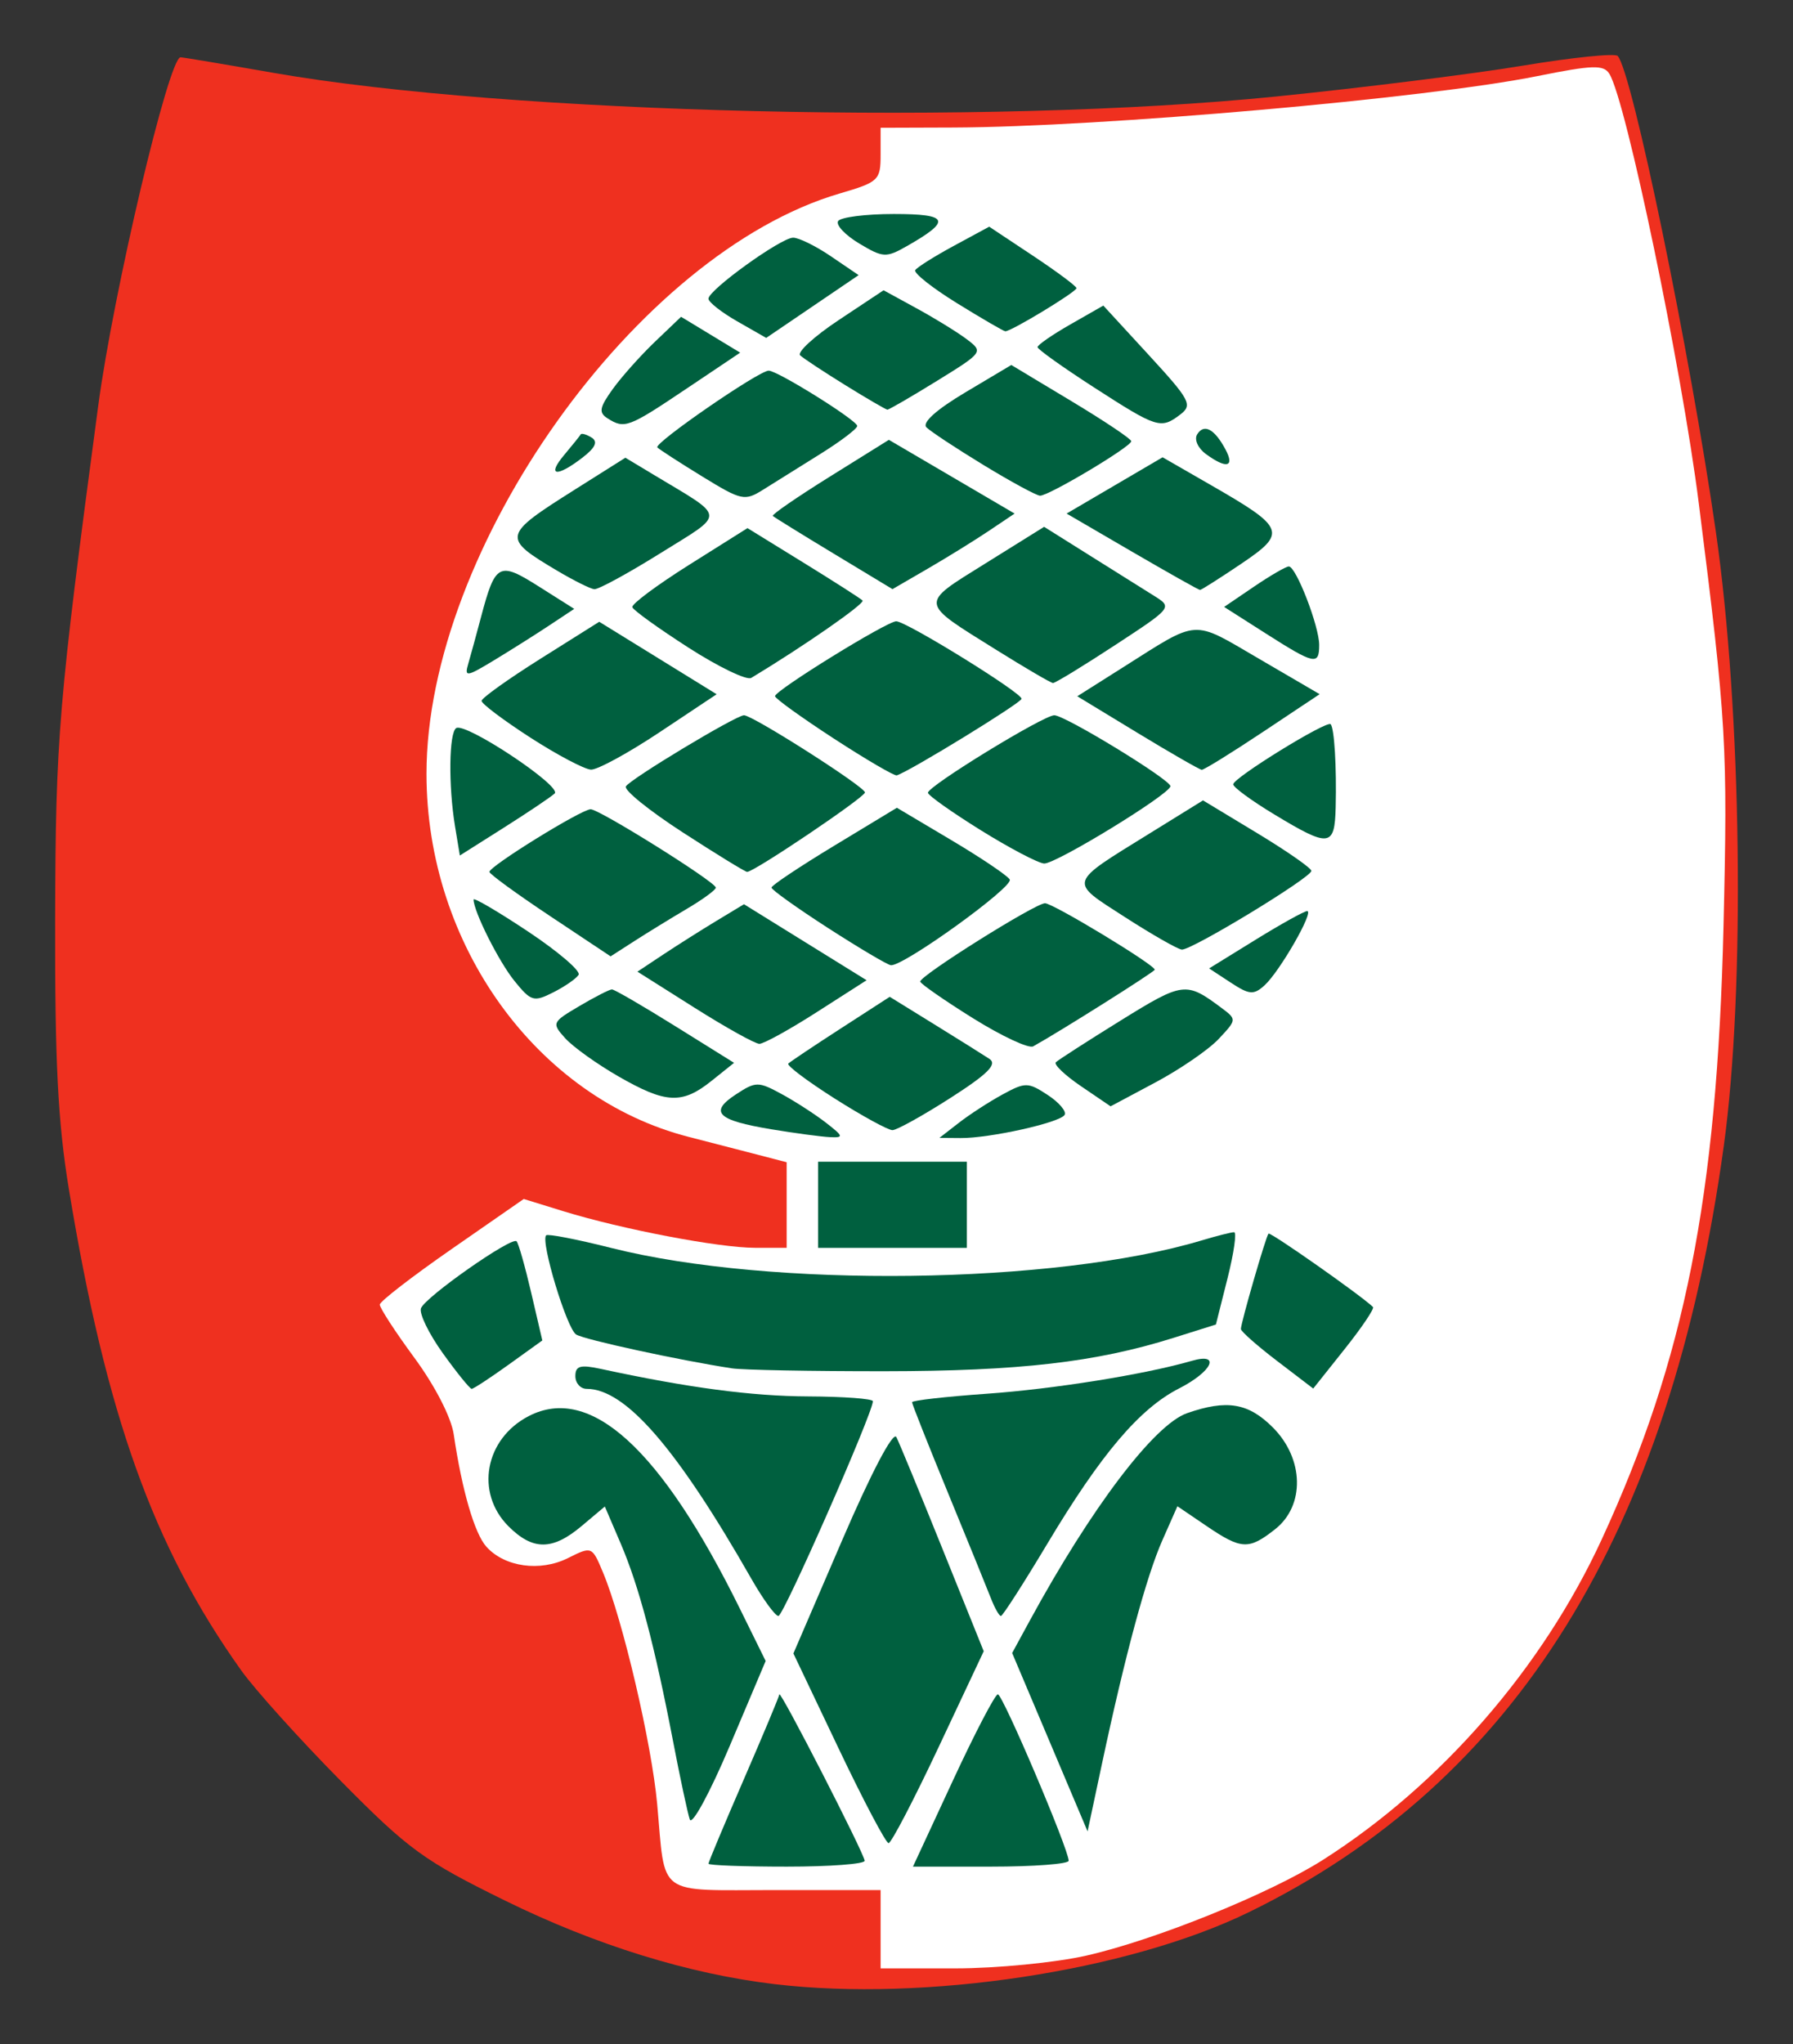 <?xml version="1.0" encoding="UTF-8" standalone="no"?>
<!-- Created with Inkscape (http://www.inkscape.org/) -->
<svg
   xmlns:svg="http://www.w3.org/2000/svg"
   xmlns="http://www.w3.org/2000/svg"
   version="1.0"
   width="229"
   height="261"
   id="svg2">
  <rect width="100%" height="100%" fill="#333333" stroke="none"/>
  <defs
     id="defs4" />
  <g
     id="g2260">
    <path
       d="M 98.971,253.331 C 87.98,252.032 76.089,248.351 64.521,242.667 C 54.117,237.556 52.197,236.158 43.521,227.376 C 38.268,222.06 32.545,215.708 30.803,213.262 C 19.57,197.492 13.546,180.671 8.795,151.814 C 7.394,143.303 6.998,135.496 7.042,117.314 C 7.099,94.17 7.463,89.837 12.544,51.814 C 14.492,37.238 21.564,7.314 23.06,7.314 C 23.338,7.314 28.606,8.196 34.768,9.275 C 65.129,14.59 126.218,16.042 162.971,12.322 C 173.971,11.209 188.146,9.438 194.471,8.386 C 200.796,7.334 206.257,6.775 206.608,7.144 C 208.431,9.063 215.855,45.007 219.137,67.814 C 222.455,90.871 222.917,126.288 220.161,146.314 C 213.368,195.664 193.595,227.541 159.471,244.156 C 144.037,251.67 118.143,255.597 98.971,253.331 z "
       style="fill:#ef301f;fill-opacity:1"
       id="path2164" />
    <path
       d="M 138.774,249.677 C 147.596,247.67 162.243,241.743 168.971,237.456 C 184.049,227.85 197.015,212.94 204.591,196.497 C 215.181,173.511 219.303,152.761 220.123,118.314 C 220.674,95.18 220.503,92.246 216.974,64.314 C 214.789,47.014 207.675,12.843 205.547,9.426 C 204.815,8.251 203.412,8.295 196.363,9.715 C 182.249,12.559 140.645,16.22 121.721,16.283 L 112.471,16.314 L 112.471,19.743 C 112.471,23.017 112.234,23.241 107.221,24.712 C 81.338,32.305 54.471,70.035 54.471,98.792 C 54.471,120.649 68.592,140.192 87.971,145.155 C 90.171,145.718 93.884,146.677 96.221,147.285 L 100.471,148.391 L 100.471,153.852 L 100.471,159.314 L 96.429,159.314 C 91.824,159.314 79.398,156.941 71.932,154.637 L 66.893,153.081 L 57.718,159.447 C 52.672,162.949 48.527,166.15 48.507,166.561 C 48.487,166.972 50.481,170.038 52.938,173.376 C 55.552,176.927 57.631,180.972 57.949,183.129 C 59.012,190.323 60.611,195.811 62.134,197.494 C 64.471,200.076 68.987,200.702 72.531,198.933 C 75.601,197.402 75.612,197.406 77.026,200.792 C 79.534,206.793 83.23,222.594 83.932,230.314 C 85.024,242.312 83.653,241.314 99.038,241.314 L 112.471,241.314 L 112.471,246.314 L 112.471,251.314 L 122.024,251.314 C 127.278,251.314 134.815,250.577 138.774,249.677 z "
       style="fill:#ffffff;fill-opacity:1"
       id="path1929" />
    <path
       d="M 90.485,237.951 C 90.485,237.747 92.51,232.914 94.985,227.212 C 97.46,221.511 99.508,216.615 99.536,216.334 C 99.606,215.644 110.369,236.621 110.434,237.573 C 110.462,237.985 105.985,238.323 100.485,238.323 C 94.985,238.323 90.485,238.155 90.485,237.951 z "
       style="fill:#00603f;fill-opacity:1"
       id="path2258" />
    <path
       d="M 121.707,227.323 C 124.514,221.273 127.096,216.323 127.445,216.323 C 128.07,216.323 136.494,236.117 136.488,237.573 C 136.486,237.985 132.012,238.323 126.544,238.323 L 116.603,238.323 L 121.707,227.323 z "
       style="fill:#00603f;fill-opacity:1"
       id="path2256" />
    <path
       d="M 107.097,223.214 L 101.333,211.105 L 107.57,196.626 C 111.294,187.979 114.08,182.685 114.485,183.484 C 114.858,184.22 117.52,190.673 120.401,197.823 L 125.64,210.823 L 119.877,223.073 C 116.707,229.81 113.832,235.323 113.488,235.323 C 113.144,235.323 110.268,229.874 107.097,223.214 z "
       style="fill:#00603f;fill-opacity:1"
       id="path2254" />
    <path
       d="M 88.099,232.304 C 87.823,231.489 86.862,226.998 85.964,222.323 C 83.614,210.096 81.601,202.496 79.28,197.083 L 77.248,192.344 L 74.29,194.833 C 70.56,197.972 68.053,197.981 64.94,194.868 C 60.658,190.586 61.927,183.697 67.531,180.799 C 75.399,176.73 84.433,184.979 94.523,205.444 L 97.788,212.066 L 93.194,222.926 C 90.667,228.899 88.374,233.119 88.099,232.304 z "
       style="fill:#00603f;fill-opacity:1"
       id="path2252" />
    <path
       d="M 134.088,222.436 L 129.271,211.049 L 131.511,206.936 C 139.378,192.491 147.416,181.891 151.611,180.428 C 156.687,178.659 159.43,179.114 162.562,182.246 C 166.557,186.241 166.69,192.23 162.85,195.25 C 159.477,197.903 158.553,197.858 154.071,194.816 L 150.378,192.31 L 148.453,196.663 C 146.41,201.282 143.685,211.371 140.714,225.323 L 138.904,233.823 L 134.088,222.436 z "
       style="fill:#00603f;fill-opacity:1"
       id="path2250" />
    <path
       d="M 95.964,201.573 C 86.435,184.875 79.884,177.323 74.928,177.323 C 74.134,177.323 73.485,176.591 73.485,175.698 C 73.485,174.387 74.114,174.208 76.735,174.774 C 87.91,177.185 95.999,178.257 103.235,178.288 C 107.773,178.307 111.485,178.584 111.485,178.903 C 111.485,180.39 100.073,206.323 99.419,206.323 C 99.01,206.323 97.455,204.185 95.964,201.573 z "
       style="fill:#00603f;fill-opacity:1"
       id="path2248" />
    <path
       d="M 126.562,204.073 C 126.081,202.835 123.618,196.787 121.087,190.633 C 118.556,184.478 116.485,179.257 116.485,179.03 C 116.485,178.803 120.773,178.316 126.013,177.948 C 134.6,177.344 146.238,175.477 152.235,173.741 C 155.966,172.661 154.826,175.108 150.593,177.268 C 145.54,179.845 140.632,185.626 133.778,197.073 C 130.731,202.16 128.058,206.323 127.837,206.323 C 127.616,206.323 127.042,205.31 126.562,204.073 z "
       style="fill:#00603f;fill-opacity:1"
       id="path2246" />
    <path
       d="M 56.563,172.782 C 54.77,170.284 53.512,167.697 53.768,167.032 C 54.328,165.578 65.352,157.856 65.976,158.48 C 66.217,158.721 67.056,161.668 67.84,165.03 L 69.265,171.141 L 64.962,174.232 C 62.595,175.932 60.471,177.323 60.241,177.323 C 60.012,177.323 58.357,175.279 56.563,172.782 z "
       style="fill:#00603f;fill-opacity:1"
       id="path2244" />
    <path
       d="M 163.104,173.758 C 160.564,171.818 158.485,169.983 158.485,169.681 C 158.485,168.898 161.672,157.888 162.01,157.503 C 162.232,157.251 173.833,165.394 175.356,166.872 C 175.561,167.07 173.927,169.494 171.725,172.258 L 167.723,177.285 L 163.104,173.758 z "
       style="fill:#00603f;fill-opacity:1"
       id="path2242" />
    <path
       d="M 93.485,174.704 C 86.768,173.676 74.66,171.049 73.587,170.386 C 72.39,169.646 69.007,158.467 69.754,157.72 C 69.968,157.507 73.707,158.232 78.064,159.331 C 98.441,164.472 134.664,164.011 153.479,158.37 C 155.4,157.794 157.262,157.323 157.617,157.323 C 157.972,157.323 157.594,159.975 156.777,163.216 L 155.293,169.109 L 149.873,170.814 C 139.982,173.925 130.164,175.058 112.985,175.072 C 103.635,175.08 94.86,174.914 93.485,174.704 z "
       style="fill:#00603f;fill-opacity:1"
       id="path2240" />
    <path
       d="M 104.485,153.823 L 104.485,148.323 L 113.985,148.323 L 123.485,148.323 L 123.485,153.823 L 123.485,159.323 L 113.985,159.323 L 104.485,159.323 L 104.485,153.823 z "
       style="fill:#00603f;fill-opacity:1"
       id="path2238" />
    <path
       d="M 98.511,144.182 C 91.599,143.036 90.533,141.993 93.972,139.739 C 96.532,138.062 96.839,138.059 99.829,139.684 C 101.565,140.627 104.11,142.272 105.485,143.339 C 107.745,145.092 107.793,145.269 105.985,145.183 C 104.885,145.131 101.522,144.681 98.511,144.182 z "
       style="fill:#00603f;fill-opacity:1"
       id="path2236" />
    <path
       d="M 122.485,143.339 C 123.86,142.272 126.371,140.646 128.064,139.726 C 130.955,138.154 131.305,138.159 133.805,139.797 C 135.27,140.756 136.243,141.906 135.968,142.351 C 135.355,143.341 126.396,145.331 122.686,145.3 L 119.985,145.278 L 122.485,143.339 z "
       style="fill:#00603f;fill-opacity:1"
       id="path2234" />
    <path
       d="M 106.617,140.264 C 103.115,138.042 100.443,136.031 100.68,135.795 C 100.916,135.558 103.928,133.543 107.372,131.317 L 113.635,127.269 L 119.31,130.774 C 122.431,132.702 125.607,134.69 126.368,135.192 C 127.409,135.879 126.172,137.116 121.368,140.193 C 117.857,142.441 114.535,144.286 113.985,144.292 C 113.435,144.298 110.12,142.486 106.617,140.264 z "
       style="fill:#00603f;fill-opacity:1"
       id="path2232" />
    <path
       d="M 138.086,138.697 C 136.02,137.293 134.564,135.91 134.851,135.624 C 135.137,135.337 138.867,132.937 143.138,130.29 C 151.106,125.353 151.479,125.306 155.985,128.669 C 157.972,130.151 157.969,130.178 155.648,132.649 C 154.363,134.017 150.731,136.512 147.577,138.193 L 141.842,141.25 L 138.086,138.697 z "
       style="fill:#00603f;fill-opacity:1"
       id="path2230" />
    <path
       d="M 78.985,137.429 C 76.235,135.848 73.178,133.658 72.192,132.563 C 70.447,130.623 70.494,130.515 74,128.447 C 75.979,127.278 77.85,126.323 78.156,126.323 C 78.463,126.323 82.097,128.432 86.233,131.01 L 93.753,135.697 L 90.869,138.005 C 87.112,141.011 85.041,140.911 78.985,137.429 z "
       style="fill:#00603f;fill-opacity:1"
       id="path2228" />
    <path
       d="M 124.252,129.994 C 120.578,127.7 117.554,125.598 117.531,125.323 C 117.469,124.582 132.225,115.323 133.468,115.323 C 134.497,115.323 147.485,123.186 147.485,123.809 C 147.485,124.064 135.373,131.698 131.958,133.594 C 131.394,133.908 127.926,132.288 124.252,129.994 z "
       style="fill:#00603f;fill-opacity:1"
       id="path2226" />
    <path
       d="M 88.698,128.659 L 81.411,124.057 L 84.698,121.876 C 86.506,120.677 89.568,118.74 91.502,117.572 L 95.018,115.448 L 102.848,120.3 L 110.678,125.152 L 104.331,129.216 C 100.841,131.452 97.535,133.276 96.985,133.271 C 96.435,133.266 92.706,131.191 88.698,128.659 z "
       style="fill:#00603f;fill-opacity:1"
       id="path2224" />
    <path
       d="M 65.71,125.25 C 63.712,122.788 60.485,116.361 60.485,114.847 C 60.485,114.55 63.625,116.395 67.463,118.946 C 71.3,121.498 74.197,123.98 73.899,124.461 C 73.602,124.943 72.149,125.949 70.672,126.696 C 68.169,127.963 67.829,127.863 65.71,125.25 z "
       style="fill:#00603f;fill-opacity:1"
       id="path2222" />
    <path
       d="M 157.17,125.444 L 154.426,123.644 L 160.356,119.983 C 163.618,117.97 166.585,116.323 166.95,116.323 C 167.877,116.323 163.433,124.059 161.502,125.807 C 160.116,127.062 159.566,127.016 157.17,125.444 z "
       style="fill:#00603f;fill-opacity:1"
       id="path2220" />
    <path
       d="M 105.756,118.484 C 101.78,115.92 98.529,113.598 98.532,113.323 C 98.535,113.048 102.139,110.642 106.543,107.977 L 114.548,103.132 L 121.467,107.242 C 125.272,109.503 128.646,111.774 128.964,112.288 C 129.527,113.199 115.362,123.411 113.78,123.234 C 113.343,123.185 109.732,121.047 105.756,118.484 z "
       style="fill:#00603f;fill-opacity:1"
       id="path2218" />
    <path
       d="M 70.258,116.963 C 66.008,114.136 62.52,111.596 62.508,111.32 C 62.476,110.613 74.264,103.323 75.438,103.323 C 76.559,103.323 91.356,112.579 91.424,113.323 C 91.449,113.598 89.786,114.818 87.727,116.034 C 85.669,117.25 82.635,119.113 80.985,120.175 L 77.985,122.104 L 70.258,116.963 z "
       style="fill:#00603f;fill-opacity:1"
       id="path2216" />
    <path
       d="M 143.67,117.09 C 136.453,112.444 136.314,112.915 146.815,106.417 L 153.646,102.19 L 160.565,106.371 C 164.371,108.671 167.485,110.839 167.485,111.19 C 167.485,112.038 152.159,121.346 150.939,121.239 C 150.414,121.193 147.143,119.326 143.67,117.09 z "
       style="fill:#00603f;fill-opacity:1"
       id="path2214" />
    <path
       d="M 87.203,106.277 C 82.922,103.505 79.652,100.862 79.935,100.404 C 80.536,99.431 94.008,91.323 95.024,91.323 C 96.144,91.323 110.486,100.47 110.472,101.176 C 110.46,101.795 96.319,111.325 95.42,111.32 C 95.181,111.318 91.483,109.049 87.203,106.277 z "
       style="fill:#00603f;fill-opacity:1"
       id="path2212" />
    <path
       d="M 125.264,106 C 121.568,103.702 118.53,101.55 118.514,101.218 C 118.474,100.389 133.265,91.323 134.657,91.323 C 136.022,91.323 149.485,99.544 149.485,100.378 C 149.485,101.362 134.835,110.328 133.356,110.25 C 132.602,110.209 128.961,108.297 125.264,106 z "
       style="fill:#00603f;fill-opacity:1"
       id="path2210" />
    <path
       d="M 58.119,105.525 C 57.257,100.311 57.339,93.531 58.271,92.955 C 59.483,92.206 71.815,100.4 70.843,101.308 C 70.371,101.748 67.453,103.71 64.358,105.667 L 58.731,109.227 L 58.119,105.525 z "
       style="fill:#00603f;fill-opacity:1"
       id="path2208" />
    <path
       d="M 162.753,103.984 C 159.875,102.245 157.512,100.518 157.503,100.145 C 157.482,99.335 169.45,91.949 169.948,92.465 C 170.419,92.951 170.72,97.918 170.591,103.073 C 170.464,108.161 169.794,108.239 162.753,103.984 z "
       style="fill:#00603f;fill-opacity:1"
       id="path2206" />
    <path
       d="M 106.485,94.289 C 102.36,91.606 98.985,89.173 98.985,88.883 C 98.985,88.149 113.277,79.323 114.465,79.323 C 115.742,79.323 130.489,88.438 130.473,89.218 C 130.463,89.726 116.211,98.469 114.535,98.995 C 114.233,99.09 110.61,96.973 106.485,94.289 z "
       style="fill:#00603f;fill-opacity:1"
       id="path2204" />
    <path
       d="M 67.735,94.173 C 64.298,91.955 61.495,89.844 61.507,89.481 C 61.519,89.119 64.905,86.699 69.031,84.104 L 76.534,79.386 L 84.031,84.012 L 91.528,88.639 L 84.256,93.478 C 80.257,96.14 76.31,98.292 75.485,98.262 C 74.66,98.231 71.173,96.391 67.735,94.173 z "
       style="fill:#00603f;fill-opacity:1"
       id="path2202" />
    <path
       d="M 145.286,93.573 L 137.588,88.896 L 143.436,85.198 C 153.254,78.99 152.147,79.061 160.764,84.089 L 168.543,88.629 L 161.264,93.473 C 157.261,96.137 153.76,98.302 153.485,98.284 C 153.21,98.265 149.521,96.145 145.286,93.573 z "
       style="fill:#00603f;fill-opacity:1"
       id="path2200" />
    <path
       d="M 87.95,82.7 C 84.119,80.239 80.883,77.91 80.759,77.524 C 80.635,77.138 83.893,74.709 88,72.125 L 95.467,67.428 L 102.583,71.815 C 106.496,74.228 109.908,76.412 110.164,76.668 C 110.53,77.035 102.683,82.491 95.95,86.551 C 95.381,86.894 91.781,85.161 87.95,82.7 z "
       style="fill:#00603f;fill-opacity:1"
       id="path2198" />
    <path
       d="M 127.28,82.996 C 117.308,76.775 117.366,77.227 125.86,71.933 L 133.353,67.263 L 139.169,70.913 C 142.368,72.92 146.061,75.236 147.376,76.058 C 149.766,77.552 149.762,77.557 142.376,82.392 C 138.311,85.053 134.76,87.219 134.485,87.205 C 134.21,87.191 130.968,85.297 127.28,82.996 z "
       style="fill:#00603f;fill-opacity:1"
       id="path2196" />
    <path
       d="M 59.81,84.726 C 60.116,83.679 60.843,81.023 61.425,78.823 C 63.26,71.894 63.715,71.651 68.814,74.878 L 73.337,77.739 L 70.161,79.844 C 68.414,81.002 65.245,83.003 63.119,84.289 C 59.559,86.444 59.297,86.479 59.81,84.726 z "
       style="fill:#00603f;fill-opacity:1"
       id="path2194" />
    <path
       d="M 161.665,80.881 L 156.344,77.49 L 160.147,74.907 C 162.238,73.485 164.246,72.323 164.609,72.323 C 165.534,72.323 168.485,79.951 168.485,82.343 C 168.485,84.978 167.895,84.851 161.665,80.881 z "
       style="fill:#00603f;fill-opacity:1"
       id="path2192" />
    <path
       d="M 71.186,72.879 C 64.065,68.652 64.126,68.371 73.428,62.503 L 79.872,58.44 L 83.514,60.631 C 92.831,66.237 92.762,65.385 84.324,70.644 C 80.195,73.217 76.405,75.28 75.901,75.228 C 75.397,75.176 73.275,74.119 71.186,72.879 z "
       style="fill:#00603f;fill-opacity:1"
       id="path2190" />
    <path
       d="M 106.489,70.691 C 102.366,68.201 98.861,66.032 98.7,65.871 C 98.539,65.71 101.809,63.458 105.966,60.867 L 113.525,56.156 L 121.555,60.863 L 129.584,65.571 L 126.285,67.784 C 124.47,69.002 120.96,71.173 118.485,72.609 L 113.985,75.219 L 106.489,70.691 z "
       style="fill:#00603f;fill-opacity:1"
       id="path2188" />
    <path
       d="M 144.597,70.447 L 136.226,65.57 L 142.355,61.978 L 148.485,58.385 L 154.735,61.981 C 164.162,67.403 164.397,68.027 158.509,71.992 C 155.789,73.824 153.43,75.323 153.267,75.323 C 153.103,75.323 149.202,73.128 144.597,70.447 z "
       style="fill:#00603f;fill-opacity:1"
       id="path2186" />
    <path
       d="M 89.718,60.852 C 86.821,59.076 84.228,57.399 83.956,57.127 C 83.442,56.613 96.916,47.323 98.175,47.323 C 99.308,47.323 109.485,53.677 109.485,54.384 C 109.485,54.736 107.348,56.355 104.735,57.981 C 102.123,59.608 98.86,61.646 97.485,62.511 C 95.112,64.003 94.717,63.918 89.718,60.852 z "
       style="fill:#00603f;fill-opacity:1"
       id="path2184" />
    <path
       d="M 125.628,59.381 C 122.132,57.251 118.846,55.084 118.326,54.564 C 117.732,53.97 119.571,52.314 123.271,50.109 L 129.162,46.601 L 136.823,51.206 C 141.037,53.738 144.485,56.046 144.485,56.333 C 144.485,57.025 133.912,63.333 132.829,63.287 C 132.365,63.268 129.125,61.51 125.628,59.381 z "
       style="fill:#00603f;fill-opacity:1"
       id="path2182" />
    <path
       d="M 72.069,58.073 C 73.111,56.835 74.051,55.665 74.158,55.472 C 74.265,55.28 74.893,55.457 75.555,55.866 C 76.4,56.388 76.049,57.153 74.371,58.443 C 71.066,60.985 69.79,60.78 72.069,58.073 z "
       style="fill:#00603f;fill-opacity:1"
       id="path2180" />
    <path
       d="M 154.023,57.974 C 152.995,57.222 152.499,56.109 152.901,55.458 C 153.774,54.046 155.112,54.757 156.515,57.378 C 157.726,59.641 156.653,59.897 154.023,57.974 z "
       style="fill:#00603f;fill-opacity:1"
       id="path2178" />
    <path
       d="M 77.593,53.411 C 76.443,52.682 76.559,52.034 78.256,49.676 C 79.387,48.107 81.813,45.388 83.648,43.635 L 86.985,40.447 L 90.759,42.736 L 94.532,45.025 L 87.603,49.674 C 80.246,54.61 79.769,54.788 77.593,53.411 z "
       style="fill:#00603f;fill-opacity:1"
       id="path2176" />
    <path
       d="M 139.756,49.484 C 135.78,46.92 132.52,44.598 132.513,44.323 C 132.506,44.048 134.394,42.741 136.708,41.419 L 140.915,39.016 L 146.702,45.308 C 152.015,51.084 152.345,51.708 150.737,52.929 C 148.254,54.814 147.805,54.674 139.756,49.484 z "
       style="fill:#00603f;fill-opacity:1"
       id="path2174" />
    <path
       d="M 107.985,49.19 C 105.235,47.488 102.632,45.771 102.2,45.374 C 101.768,44.977 103.987,42.944 107.131,40.857 L 112.847,37.062 L 117.086,39.378 C 119.418,40.652 122.296,42.425 123.481,43.319 C 125.612,44.927 125.568,44.987 119.66,48.634 C 116.373,50.663 113.526,52.314 113.334,52.304 C 113.142,52.293 110.735,50.892 107.985,49.19 z "
       style="fill:#00603f;fill-opacity:1"
       id="path2172" />
    <path
       d="M 94.172,41.036 C 92.144,39.878 90.485,38.572 90.485,38.136 C 90.485,37.023 99.703,30.377 101.288,30.347 C 102.005,30.334 104.182,31.404 106.127,32.725 L 109.662,35.128 L 103.761,39.135 L 97.859,43.143 L 94.172,41.036 z "
       style="fill:#00603f;fill-opacity:1"
       id="path2170" />
    <path
       d="M 122.228,38.711 C 119.062,36.754 116.663,34.854 116.897,34.488 C 117.13,34.122 119.351,32.725 121.831,31.383 L 126.34,28.943 L 131.913,32.643 C 134.978,34.678 137.485,36.544 137.485,36.791 C 137.485,37.264 129.102,42.342 128.397,42.296 C 128.171,42.281 125.395,40.668 122.228,38.711 z "
       style="fill:#00603f;fill-opacity:1"
       id="path2168" />
    <path
       d="M 109.734,31.087 C 107.945,30.014 106.734,28.728 107.043,28.23 C 107.351,27.731 110.557,27.323 114.167,27.323 C 121.224,27.323 121.56,28.162 115.812,31.43 C 113.17,32.932 112.773,32.91 109.734,31.087 z "
       style="fill:#00603f;fill-opacity:1"
       id="path1930" />
  </g>
</svg>
